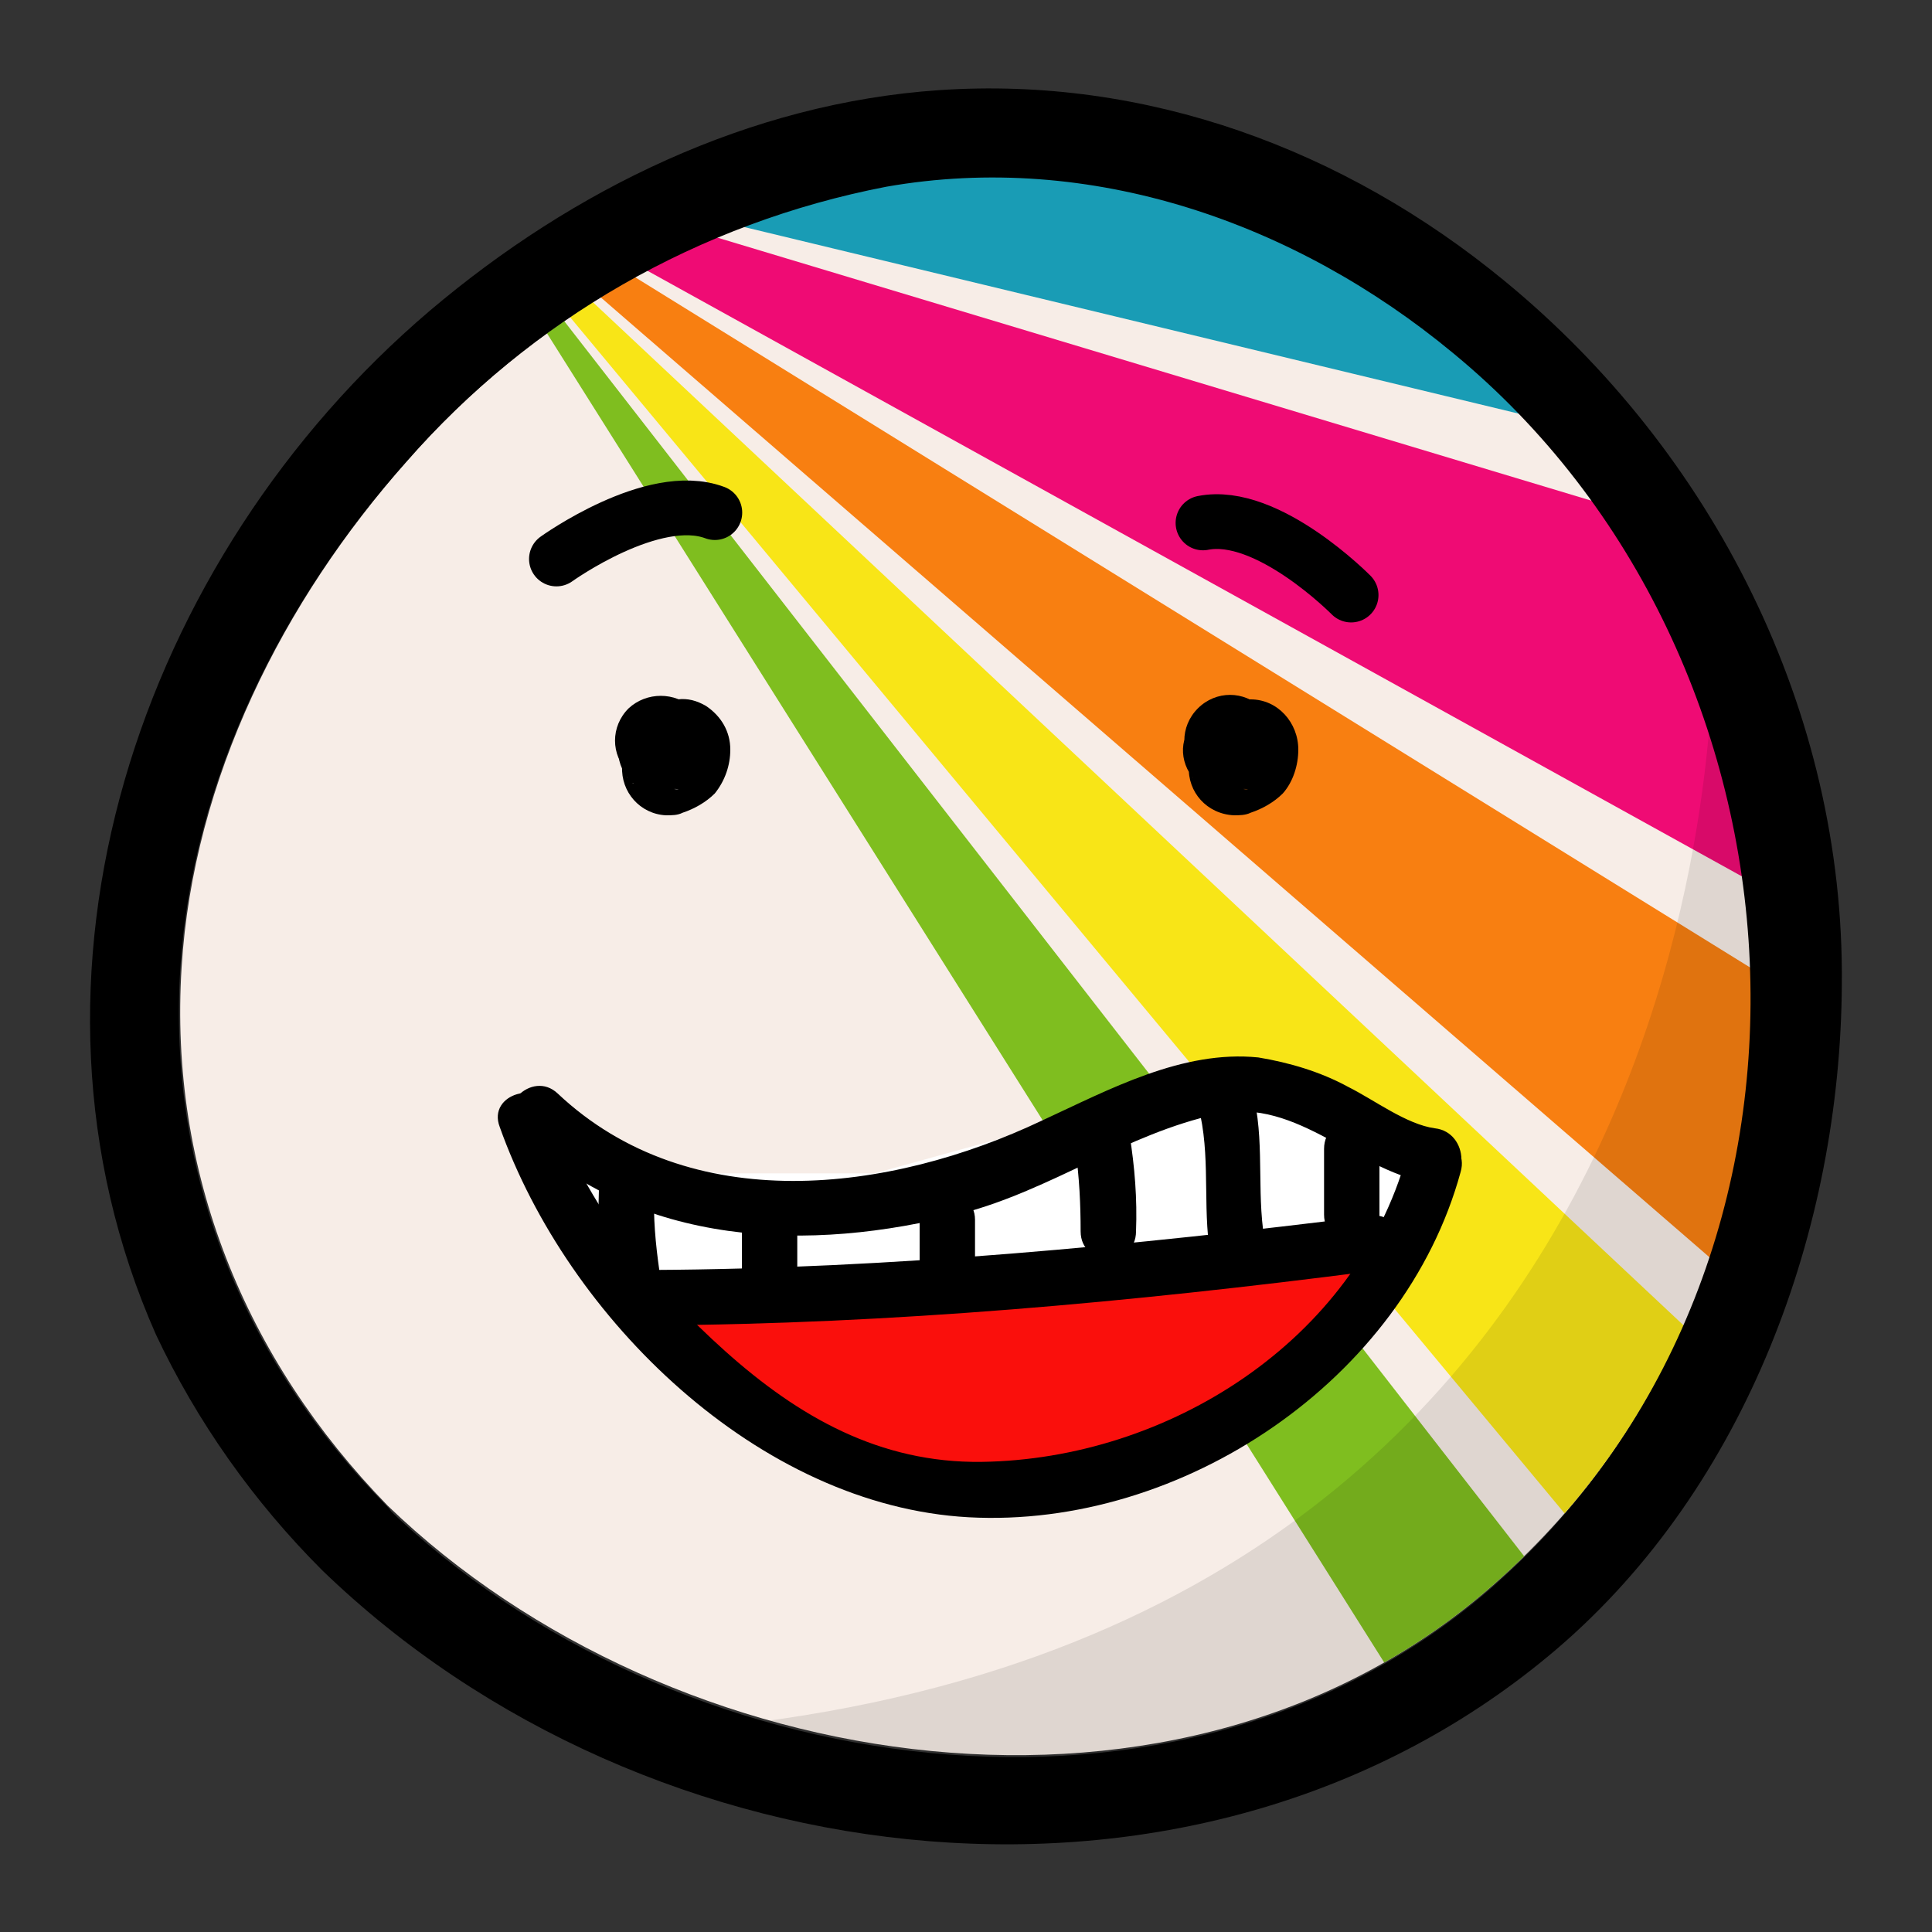 <?xml version="1.0" encoding="utf-8"?>
<!-- Generator: Adobe Illustrator 23.0.2, SVG Export Plug-In . SVG Version: 6.00 Build 0)  -->
<svg version="1.1" id="Ebene_1" xmlns="http://www.w3.org/2000/svg" xmlns:xlink="http://www.w3.org/1999/xlink" x="0px" y="0px"
	 viewBox="0 0 150 150" style="enable-background:new 0 0 150 150;" xml:space="preserve">
<rect x="0" y="0" width="150" height="150" fill="#333333" stroke="none"/>
<style type="text/css">
	.st0{fill:#F7EDE7;}
	.st1{clip-path:url(#SVGID_2_);}
	.st2{fill:#199CB5;}
	.st3{fill:#EF0B74;}
	.st4{fill:#F87F11;}
	.st5{fill:#F8E517;}
	.st6{fill:#7FBE1F;}
	.st7{fill:#FFFFFF;}
	.st8{fill:#FA0F0C;}
	.st9{opacity:0.1;enable-background:new    ;}
	.st10{fill:#FFFFFF;stroke:#000000;stroke-width:4.25;stroke-linecap:round;stroke-miterlimit:10;}
</style>
<g>
	<path class="st0" d="M30.1,116.9C19,105.5,13.1,91,14.1,75.1c0.9-14.6,7.9-28.5,17.5-39.3c9.7-11.1,22.8-18.6,37.3-21.4
		c15.9-2.8,31.8,2.8,44,12.9c28.8,23.6,31.7,70.5,3.2,95.6C91.9,144.4,52.2,138.2,30.1,116.9"/>
	<g>
		<defs>
			<path id="SVGID_1_" d="M30.1,116.9C19,105.5,13.1,91,14.1,75.1c0.9-14.6,7.9-28.5,17.5-39.3c9.7-11.1,22.8-18.6,37.3-21.4
				c15.9-2.8,31.8,2.8,44,12.9c28.8,23.6,31.7,70.5,3.2,95.6C91.9,144.4,52.2,138.2,30.1,116.9"/>
		</defs>
		<clipPath id="SVGID_2_">
			<use xlink:href="#SVGID_1_"  style="overflow:visible;"/>
		</clipPath>
		<g class="st1">
			<polygon class="st2" points="33.6,11.8 138.6,11.8 138.6,37.1 			"/>
			<polygon class="st3" points="33.6,11.8 138.6,43.4 138.6,69.9 			"/>
			<polygon class="st4" points="33.6,11.8 138.6,76.8 138.6,102.7 			"/>
			<polygon class="st5" points="33.6,11.8 138.6,110.3 138.6,138.1 			"/>
			<polygon class="st6" points="33.6,11.8 138.6,146.9 138.6,178.5 			"/>
		</g>
	</g>
	<polygon class="st7" points="40.3,88 55.6,91.1 67.9,91.1 90.3,84.9 102.8,86.6 111.4,91.8 96.3,111.5 78.4,115.1 64.1,115.1 
		50.5,102.9 	"/>
	<polygon class="st8" points="52.7,101.2 107.6,96.8 99.1,107.9 83.4,115.1 69.1,116.8 56.8,109.1 	"/>
	<path d="M25,121.9c25.3,24.5,68.4,29.6,95.9,6.1c14.7-12.6,22-32.6,22.1-51.6c0.2-21.2-10-41.3-26.2-54.6C104.4,11.6,89,5.9,72.9,7
		c-14.7,1-28.4,7.7-39.5,17.1C10.8,43.3-0.2,75.8,12.1,103.6C15.3,110.4,19.7,116.6,25,121.9c3.2,3.3,8.2-1.7,5-5
		C18.9,105.6,13,91.1,14,75.2c0.9-14.6,7.9-28.5,17.5-39.3c9.7-11.1,22.8-18.6,37.3-21.4c15.9-2.8,31.8,2.8,44,12.9
		c28.7,23.6,31.7,70.5,3.2,95.7c-24.2,21.4-63.9,15.3-86-6.1C26.7,113.8,21.7,118.7,25,121.9z"/>
	<path d="M49.1,60.8C49.2,60.8,49.2,60.9,49.1,60.8l-0.5-0.6c0,0,0.1,0.1,0.1,0.2c-0.1-0.3-0.2-0.6-0.3-0.8c0,0.1,0,0.1,0,0.2
		l-0.1-0.9c0,0.2,0,0.4,0,0.6c-0.1,2,1.4,3.7,3.4,3.8c0.5,0,0.9,0,1.3-0.2c0.9-0.3,1.8-0.8,2.5-1.5c0.8-1,1.2-2.2,1.2-3.4
		c0-1.4-0.7-2.6-1.9-3.4c-0.7-0.4-1.4-0.6-2.2-0.5c-0.2,0-0.5,0-0.7,0l0.9,0.1l-0.2,0l0.8,0.3c-0.1,0-0.1-0.1-0.2-0.1l0.7,0.5
		l-0.1-0.1c-1.4-1.3-3.6-1.3-5,0c-1.4,1.4-1.4,3.6,0,5c0.8,0.8,1.9,1.2,3.1,1.3c0.3,0,0.5-0.1,0.8,0l-0.9-0.1h0.1l-0.8-0.4h0.1
		l-0.7-0.5l0,0l-0.5-0.7c0,0,0,0,0,0.1c-0.1-0.3-0.2-0.6-0.3-0.8c0,0,0,0.1,0,0.1c0-0.3-0.1-0.6-0.1-0.9c0,0.1,0,0.2,0,0.3
		c0-0.3,0.1-0.6,0.1-0.9c0,0.3-0.1,0.5-0.2,0.8c0.5-0.7,1.1-1.4,1.6-2.1c-0.3,0.2-0.7,0.4-1,0.6l0.8-0.3l-0.2,0.1l0.9-0.1h-0.1
		l0.9,0.1l0,0l0.8,0.3l0,0l0.7,0.5l0,0l0.5,0.7l0,0l0.3,0.8l0,0l0.1,0.9c0-0.2,0-0.4,0-0.7c0-1.2-0.5-2.3-1.3-3.1
		c-1.4-1.4-3.6-1.4-5,0C47.7,57.3,47.7,59.5,49.1,60.8L49.1,60.8z"/>
	<path d="M93,60.8L93,60.8l-0.5-0.6c0,0.1,0.1,0.1,0.1,0.2c-0.1-0.3-0.2-0.6-0.3-0.8c0,0.1,0,0.1,0.1,0.2c0-0.3-0.1-0.6-0.1-0.9
		c0,0.2,0,0.4,0,0.6c-0.1,2,1.4,3.7,3.5,3.8c0.4,0,0.9,0,1.3-0.2c0.9-0.3,1.8-0.8,2.5-1.5c0.8-0.9,1.2-2.2,1.2-3.4
		c0-2.1-1.6-3.9-3.7-3.9c-0.1,0-0.2,0-0.3,0c-0.2,0-0.5,0-0.7,0l0.9,0.1l-0.2,0l0.8,0.3c-0.1,0-0.1-0.1-0.2-0.1
		c0.2,0.2,0.5,0.4,0.7,0.5c0,0-0.1,0-0.1-0.1c-1.4-1.4-3.6-1.4-5,0c-1.4,1.4-1.4,3.6,0,5c0.8,0.8,1.9,1.2,3.1,1.3
		c0.3,0,0.5-0.1,0.8,0L96,61.2h0.1l-0.8-0.4h0.1l-0.7-0.5l0,0c-0.2-0.2-0.4-0.5-0.5-0.7c0,0,0,0,0,0.1c-0.1-0.3-0.2-0.6-0.3-0.8
		c0,0,0,0.1,0,0.1l-0.1-0.9c0,0.1,0,0.2,0,0.3c0-0.3,0.1-0.6,0.1-0.9c0,0.3-0.1,0.5-0.2,0.8l1.6-2.1c-0.3,0.2-0.7,0.4-1,0.6l0.8-0.3
		l-0.2,0.1l0.9-0.1h-0.1l0.9,0.1l0,0l0.8,0.3l0,0l0.7,0.5l0,0l0.5,0.7l0,0l0.4,0.8l0,0c0,0.3,0.1,0.6,0.1,0.9c0-0.2,0-0.4,0-0.7
		c0-1.2-0.5-2.3-1.3-3.1c-1.4-1.4-3.6-1.4-5,0S91.6,59.5,93,60.8L93,60.8z"/>
	<path d="M40.3,88c9.3,8.8,22.5,9.3,34.4,6.2c6.9-1.8,12.8-6.2,19.8-7.7c6.3-1.4,11,4.7,16.9,5.4c2.8,0.3,2.7-4,0-4.3
		c-2.2-0.3-4.7-2.2-6.7-3.2c-2.2-1.2-4.6-1.9-7-2.3c-5.9-0.6-11.6,2.5-16.8,4.9c-11.8,5.6-27.3,7.6-37.6-2.1
		C41.3,83,38.2,86.1,40.3,88L40.3,88z"/>
	<path d="M38.8,87.5c5.3,14.9,20.1,29.4,36.4,30.3c16.6,0.9,33.8-10.7,38.2-26.8c0.8-2.7-3.4-3.8-4.2-1.2c-4,14.3-18.5,23.5-33,23.7
		c-7.9,0.1-14.2-3.5-19.9-8.6S45.5,93.5,43,86.3C42,83.7,37.8,84.9,38.8,87.5L38.8,87.5z"/>
	<path d="M50.1,103.4h0.5c1.2,0,2.2-1,2.2-2.2c0-1.2-1-2.2-2.2-2.2c0,0,0,0,0,0h-0.5c-1.2,0-2.2,1-2.2,2.2
		C47.9,102.4,48.9,103.4,50.1,103.4z"/>
	<path d="M50.6,102.9c18.7-0.1,37.2-1.8,55.8-4.2c2.7-0.3,2.8-4.7,0-4.3c-18.5,2.3-37.1,4.1-55.8,4.2
		C47.8,98.6,47.8,102.9,50.6,102.9z"/>
	<path d="M83.5,89.3c0.3,2.1,0.4,4.2,0.4,6.3c0,2.8,4.3,2.8,4.3,0c0.1-2.5-0.1-5-0.5-7.5C87.2,85.4,83,86.6,83.5,89.3z"/>
	<path d="M71.4,94.7v4.6c0,2.8,4.3,2.8,4.3,0v-4.6C75.7,92,71.4,92,71.4,94.7z"/>
	<path d="M57.6,94.3v5.1c0,2.8,4.3,2.8,4.3,0v-5.1C61.9,91.5,57.6,91.5,57.6,94.3z"/>
	<path d="M46.5,92.4c-0.1,2.5,0.1,5,0.5,7.5c0.5,2.7,4.7,1.6,4.2-1.2c-0.3-2.1-0.5-4.2-0.4-6.3C50.9,89.7,46.5,89.7,46.5,92.4
		L46.5,92.4z"/>
	<path d="M93.2,86.6c0.8,3.8,0.1,7.7,0.9,11.5c0.6,2.7,4.8,1.6,4.2-1.2c-0.8-3.8-0.1-7.7-0.9-11.5C96.8,82.7,92.6,83.8,93.2,86.6z"
		/>
	<path d="M102.8,89.2v5.1c0,2.8,4.3,2.8,4.3,0v-5.1C107.1,86.4,102.8,86.4,102.8,89.2z"/>
	<path class="st9" d="M133,49c0,0,3,78.2-79.7,85.3C159.7,160.7,133,49,133,49z"/>
	<path class="st10" d="M43.2,43.4c0,0,7.5-5.4,12.3-3.6"/>
	<path class="st10" d="M104.9,46.2c0,0-6.5-6.6-11.5-5.6"/>
</g>
</svg>
